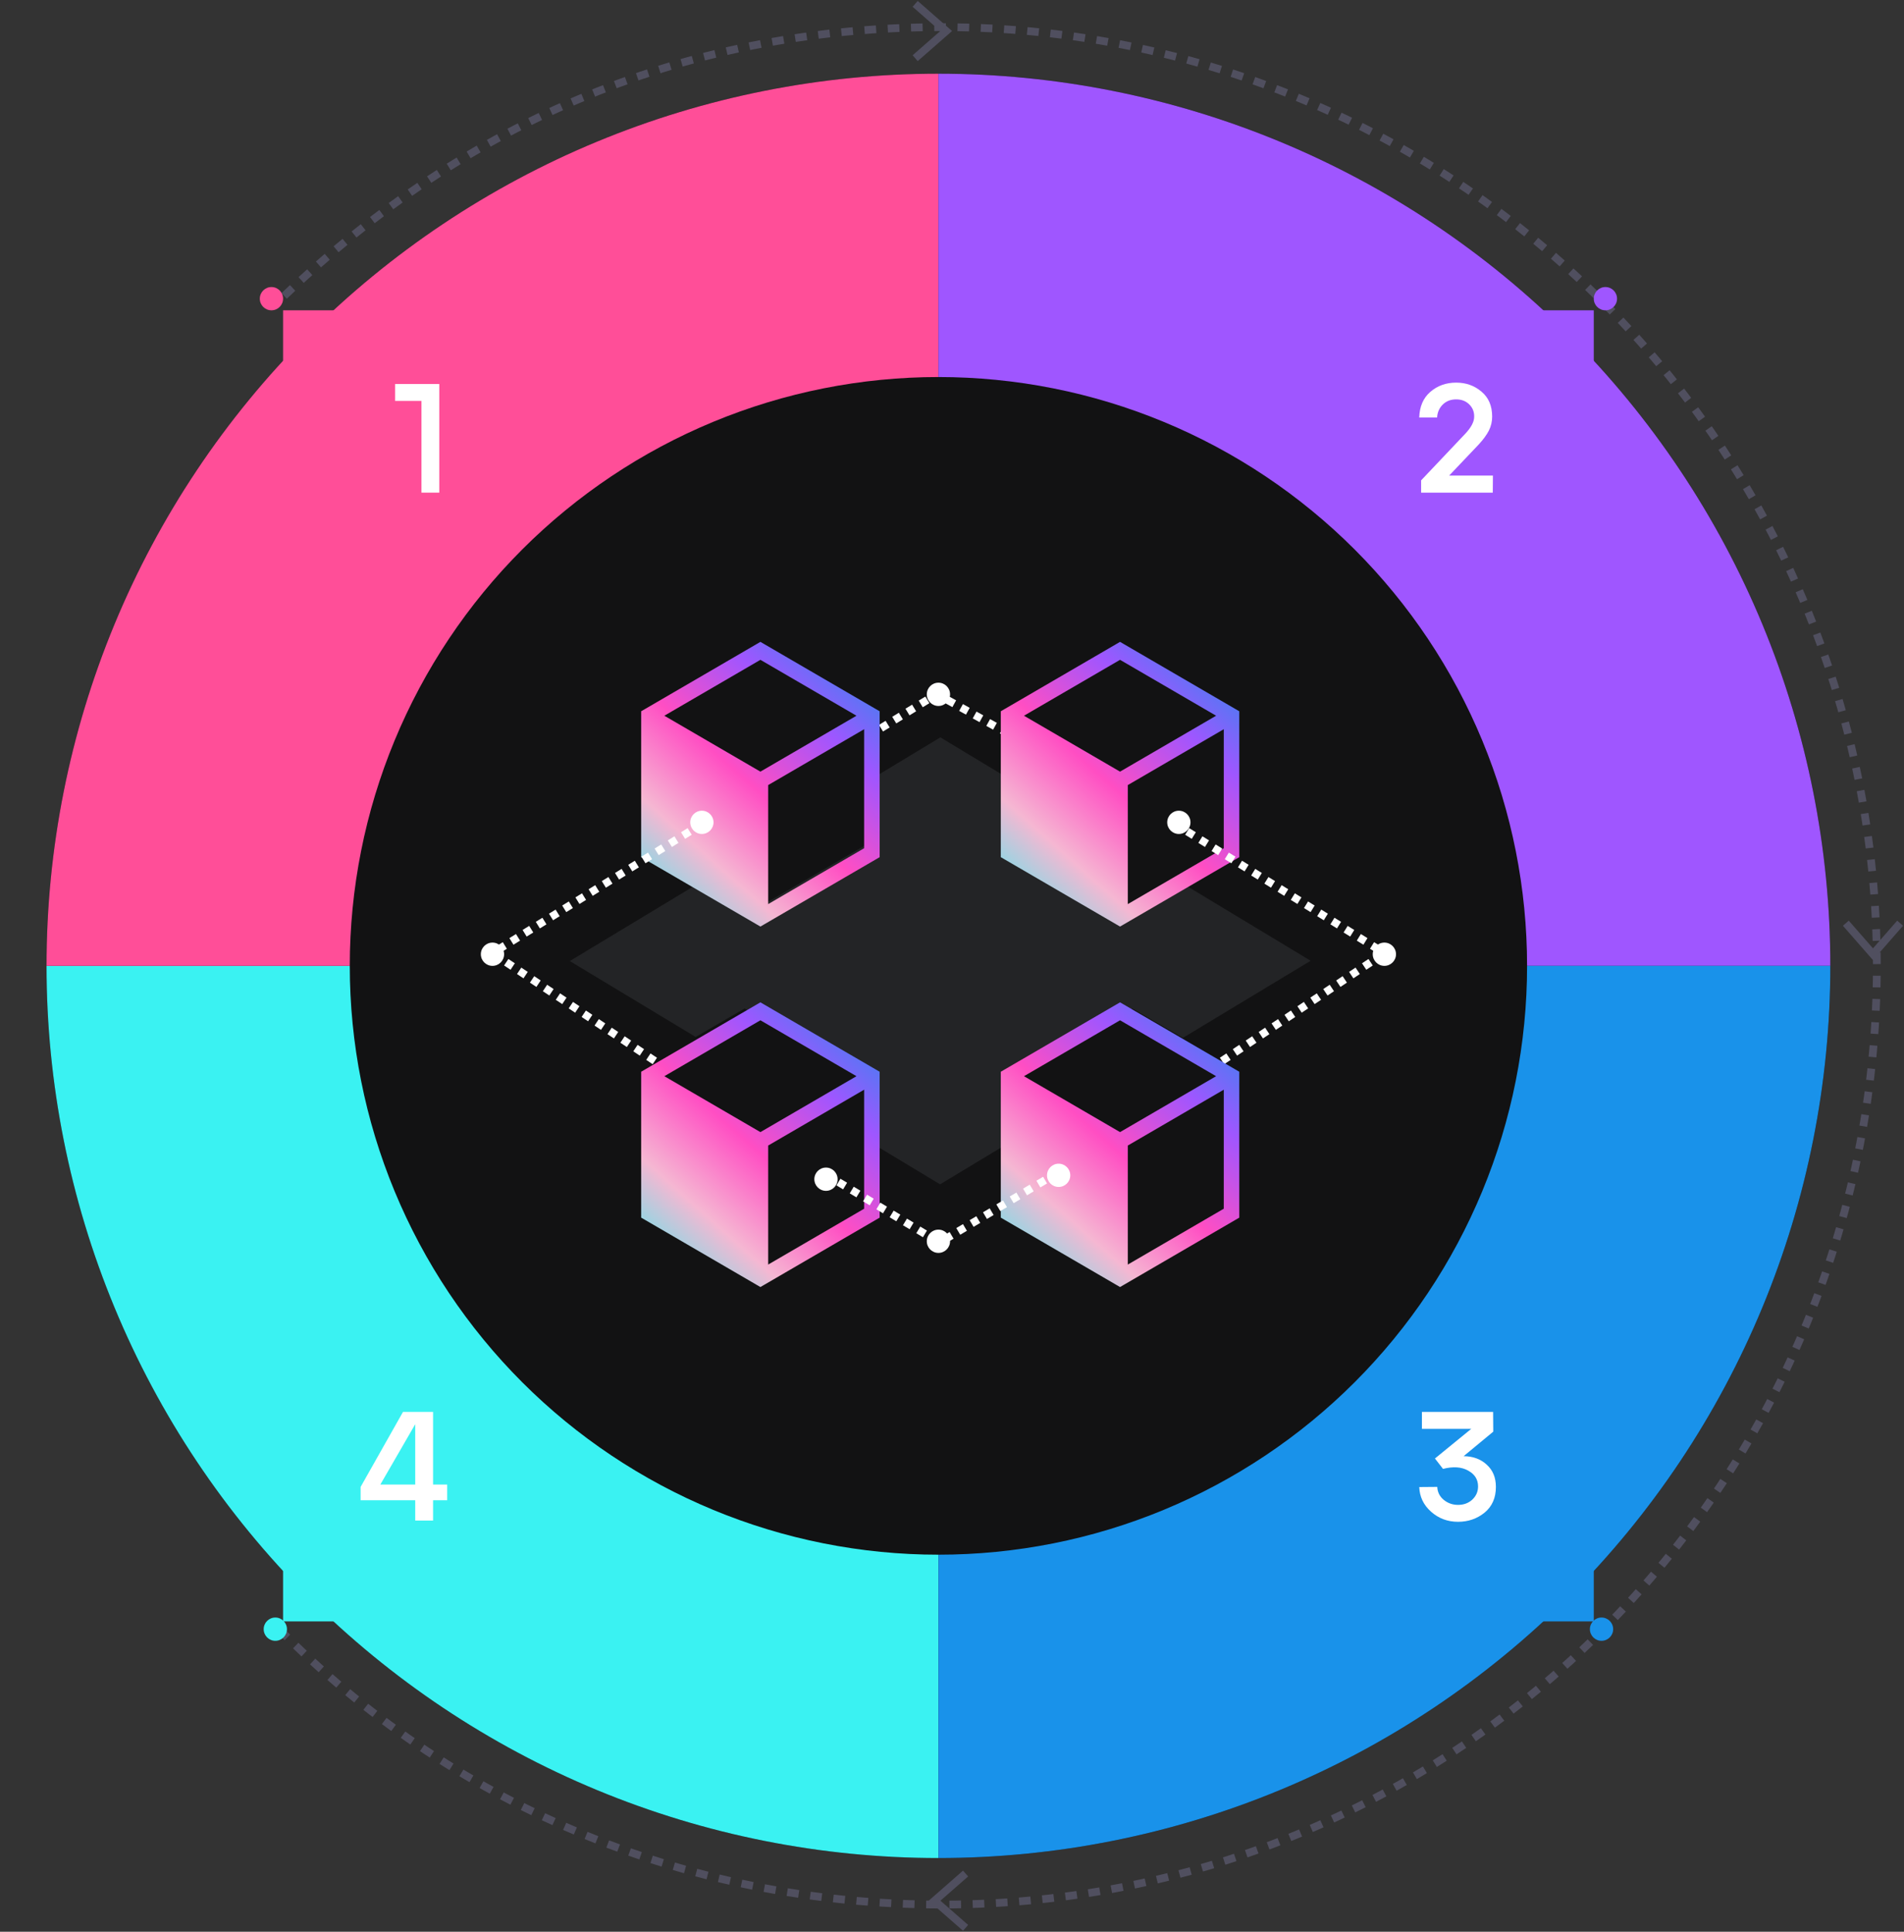 <svg width="491" height="498" viewBox="0 0 491 498" fill="none" xmlns="http://www.w3.org/2000/svg">
<rect x="0" y="0" width="491" height="498" fill="#333333" stroke="none"/>
<path d="M72 420C115.708 464.412 175.806 491 242.912 491C376.061 491 484 382.653 484 249C484 115.347 376.061 7 242.912 7C175.089 7 117.5 33 71 78.5" stroke="#504F5F" stroke-width="2" stroke-dasharray="3 3"/>
<circle cx="242" cy="249" r="230" fill="#121213"/>
<path d="M337.988 247.685L242.502 190.091L146.939 247.76L242.426 305.323L337.988 247.685Z" fill="#232426"/>
<path d="M292 236L323 218V180L292 162L261 180V218" fill="#121213"/>
<path d="M292 334L323 316V278L292 260L261 278V316" fill="#121213"/>
<path d="M192 334L223 316V278L192 260L161 278V316" fill="#121213"/>
<path d="M242 479C211.796 479 181.888 473.051 153.983 461.492C126.078 449.934 100.723 432.992 79.365 411.635C58.008 390.277 41.066 364.922 29.508 337.017C17.949 309.112 12 279.204 12 249H90.2C90.2 268.935 94.126 288.674 101.755 307.091C109.384 325.509 120.565 342.243 134.661 356.339C148.757 370.435 165.491 381.616 183.909 389.245C202.326 396.874 222.065 400.8 242 400.8L242 479Z" fill="#3AF2F2"/>
<path d="M12 249C12 218.796 17.949 188.888 29.508 160.983C41.066 133.078 58.008 107.723 79.365 86.365C100.723 65.008 126.078 48.066 153.983 36.508C181.888 24.949 211.796 19 242 19L242 97.2C222.065 97.2 202.326 101.126 183.909 108.755C165.491 116.384 148.757 127.565 134.661 141.661C120.565 155.757 109.384 172.491 101.755 190.909C94.126 209.326 90.2 229.065 90.2 249L12 249Z" fill="#FF4E98"/>
<path d="M242 19C272.204 19 302.112 24.949 330.017 36.508C357.922 48.066 383.277 65.008 404.635 86.365C425.992 107.723 442.934 133.078 454.492 160.983C466.051 188.888 472 218.796 472 249L393.8 249C393.8 229.065 389.874 209.326 382.245 190.909C374.616 172.491 363.435 155.757 349.339 141.661C335.243 127.565 318.509 116.384 300.091 108.755C281.674 101.126 261.935 97.2 242 97.2L242 19Z" fill="#9F56FF"/>
<path d="M472 249C472 279.204 466.051 309.112 454.492 337.017C442.934 364.922 425.992 390.277 404.635 411.635C383.277 432.992 357.922 449.934 330.017 461.492C302.112 473.051 272.204 479 242 479L242 400.8C261.935 400.8 281.674 396.874 300.091 389.245C318.509 381.616 335.243 370.435 349.339 356.339C363.435 342.243 374.616 325.509 382.245 307.091C389.874 288.674 393.8 268.935 393.8 249L472 249Z" fill="#1992EA"/>
<rect x="73" y="80" width="14" height="14" fill="#FF4E98"/>
<rect x="73" y="404" width="14" height="14" fill="#3AF2F2"/>
<rect x="397" y="404" width="14" height="14" fill="#1992EA"/>
<rect x="397" y="80" width="14" height="14" fill="#9F56FF"/>
<path d="M108.682 127V103.36H101.882V99H113.282V127H108.682Z" fill="white"/>
<path d="M366.473 127V123.84L377.913 111.76C379.38 110.187 380.126 108.773 380.153 107.52C380.206 106.24 379.793 105.16 378.913 104.28C378.033 103.4 376.9 102.96 375.513 102.96C374.1 102.96 372.94 103.413 372.033 104.32C371.153 105.2 370.673 106.307 370.593 107.64H365.993C366.073 104.813 367.02 102.613 368.833 101.04C370.673 99.44 372.9 98.64 375.513 98.64C378.046 98.64 380.22 99.413 382.033 100.96C383.873 102.48 384.793 104.627 384.793 107.4C384.793 108.68 384.513 109.88 383.953 111C383.393 112.093 382.526 113.28 381.353 114.56L373.713 122.6H384.993L384.953 127H366.473Z" fill="white"/>
<path d="M376 392.32C373.307 392.32 370.987 391.453 369.04 389.72C367.093 387.987 366.08 385.867 366 383.36L370.64 383.32C370.693 384.653 371.24 385.76 372.28 386.64C373.347 387.52 374.587 387.96 376 387.96C377.467 387.96 378.693 387.507 379.68 386.6C380.667 385.667 381.16 384.533 381.16 383.2C381.16 381.413 380.307 380.053 378.6 379.12C376.893 378.16 374.733 378.013 372.12 378.68L370.04 376L379.4 368.36H366.68V364H385.04L385.08 369.08L377.44 375.4C379.867 375.427 381.853 376.16 383.4 377.6C384.973 379.013 385.76 380.92 385.76 383.32C385.76 386.147 384.787 388.36 382.84 389.96C380.893 391.533 378.613 392.32 376 392.32Z" fill="white"/>
<path d="M107.08 392V386.76H93V383.32L103.92 364H111.68V382.72H115.32V386.76H111.68V392H107.08ZM98.08 382.72H107.08V367.16L98.08 382.72Z" fill="white"/>
<circle cx="70" cy="77" r="3" fill="#FF4E98"/>
<circle cx="414" cy="77" r="3" fill="#9F56FF"/>
<circle cx="413" cy="420" r="3" fill="#1992EA"/>
<circle cx="71" cy="420" r="3" fill="#3AF2F2"/>
<path d="M236 1L244 8L236 15" stroke="#504F5F" stroke-width="2"/>
<path d="M490 238L483 246L476 238" stroke="#504F5F" stroke-width="2"/>
<path d="M192 236L223 218V180L192 162L161 180V218" fill="#121213"/>
<path d="M249 497L241 490L249 483" stroke="#504F5F" stroke-width="2"/>
<path d="M260.084 189.162L241.592 178.939L224.843 189.162" stroke="white" stroke-width="2" stroke-dasharray="2 2"/>
<path fill-rule="evenodd" clip-rule="evenodd" d="M197.099 166.059L196.093 165.474L195.087 166.059L166.337 182.786L165.343 183.365V184.515V219.828V220.979L166.337 221.557L195.087 238.284L196.093 238.869L197.099 238.284L225.849 221.557L226.843 220.979V219.828V184.515V183.365L225.849 182.786L197.099 166.059ZM222.843 218.678L198.093 233.078L198.093 202.393L222.843 187.993V218.678ZM220.866 184.515L196.093 170.102L171.32 184.515L196.093 198.929L220.866 184.515Z" fill="url(#paint0_linear_710_112574)"/>
<circle cx="181" cy="212" r="3" fill="white"/>
<path fill-rule="evenodd" clip-rule="evenodd" d="M289.84 166.059L288.834 165.474L287.829 166.059L259.079 182.786L258.084 183.365V184.515V219.828V220.979L259.079 221.557L287.829 238.284L288.834 238.869L289.84 238.284L318.59 221.557L319.584 220.979V219.828V184.515V183.365L318.59 182.786L289.84 166.059ZM315.584 218.678L290.834 233.078L290.834 202.393L315.584 187.993V218.678ZM313.608 184.515L288.834 170.102L264.061 184.515L288.834 198.929L313.608 184.515Z" fill="url(#paint1_linear_710_112574)"/>
<circle cx="304" cy="212" r="3" fill="white"/>
<path d="M181.254 212.252L127 245.707L171.98 275.586" stroke="white" stroke-width="2" stroke-dasharray="2 2"/>
<path d="M302.746 212.252L357 245.707L312.02 275.586" stroke="white" stroke-width="2" stroke-dasharray="2 2"/>
<path fill-rule="evenodd" clip-rule="evenodd" d="M197.099 258.989L196.093 258.403L195.087 258.989L166.337 275.716L165.343 276.294V277.444V312.758V313.908L166.337 314.486L195.087 331.214L196.093 331.799L197.099 331.214L225.849 314.486L226.843 313.908V312.758V277.444V276.294L225.849 275.716L197.099 258.989ZM171.32 277.444L196.093 263.031L220.866 277.444L196.093 291.858L171.32 277.444ZM222.843 311.607L198.093 326.007V295.322L222.843 280.922V311.607Z" fill="url(#paint2_linear_710_112574)"/>
<path fill-rule="evenodd" clip-rule="evenodd" d="M289.84 258.988L288.834 258.403L287.829 258.988L259.079 275.716L258.084 276.294V277.444V312.757V313.908L259.079 314.486L287.829 331.213L288.834 331.799L289.84 331.213L318.59 314.486L319.584 313.908V312.757V277.444V276.294L318.59 275.716L289.84 258.988ZM315.584 311.607L290.834 326.007L290.834 295.322L315.584 280.922V311.607ZM313.608 277.444L288.834 263.031L264.061 277.444L288.834 291.858L313.608 277.444Z" fill="url(#paint3_linear_710_112574)"/>
<circle cx="357" cy="246" r="3" fill="white"/>
<circle cx="242" cy="179" r="3" fill="white"/>
<circle cx="242" cy="320" r="3" fill="white"/>
<circle cx="213" cy="304" r="3" fill="white"/>
<circle cx="127" cy="246" r="3" fill="white"/>
<circle cx="273" cy="303" r="3" fill="white"/>
<path d="M212.786 302.677L242.247 320.333L272.141 302.677" stroke="white" stroke-width="2" stroke-dasharray="2 2"/>
<defs>
<linearGradient id="paint0_linear_710_112574" x1="165.343" y1="238.869" x2="229.079" y2="167.47" gradientUnits="userSpaceOnUse">
<stop stop-color="#3AF2F2"/>
<stop offset="0.26" stop-color="#F5B7D2"/>
<stop offset="0.482" stop-color="#FF4EC3"/>
<stop offset="0.723" stop-color="#9F56FF"/>
<stop offset="1" stop-color="#1992EA"/>
</linearGradient>
<linearGradient id="paint1_linear_710_112574" x1="258.084" y1="238.869" x2="321.82" y2="167.47" gradientUnits="userSpaceOnUse">
<stop stop-color="#3AF2F2"/>
<stop offset="0.26" stop-color="#F5B7D2"/>
<stop offset="0.482" stop-color="#FF4EC3"/>
<stop offset="0.723" stop-color="#9F56FF"/>
<stop offset="1" stop-color="#1992EA"/>
</linearGradient>
<linearGradient id="paint2_linear_710_112574" x1="165.343" y1="331.799" x2="229.079" y2="260.399" gradientUnits="userSpaceOnUse">
<stop stop-color="#3AF2F2"/>
<stop offset="0.26" stop-color="#F5B7D2"/>
<stop offset="0.482" stop-color="#FF4EC3"/>
<stop offset="0.723" stop-color="#9F56FF"/>
<stop offset="1" stop-color="#1992EA"/>
</linearGradient>
<linearGradient id="paint3_linear_710_112574" x1="258.084" y1="331.799" x2="321.82" y2="260.399" gradientUnits="userSpaceOnUse">
<stop stop-color="#3AF2F2"/>
<stop offset="0.26" stop-color="#F5B7D2"/>
<stop offset="0.482" stop-color="#FF4EC3"/>
<stop offset="0.723" stop-color="#9F56FF"/>
<stop offset="1" stop-color="#1992EA"/>
</linearGradient>
</defs>
</svg>
